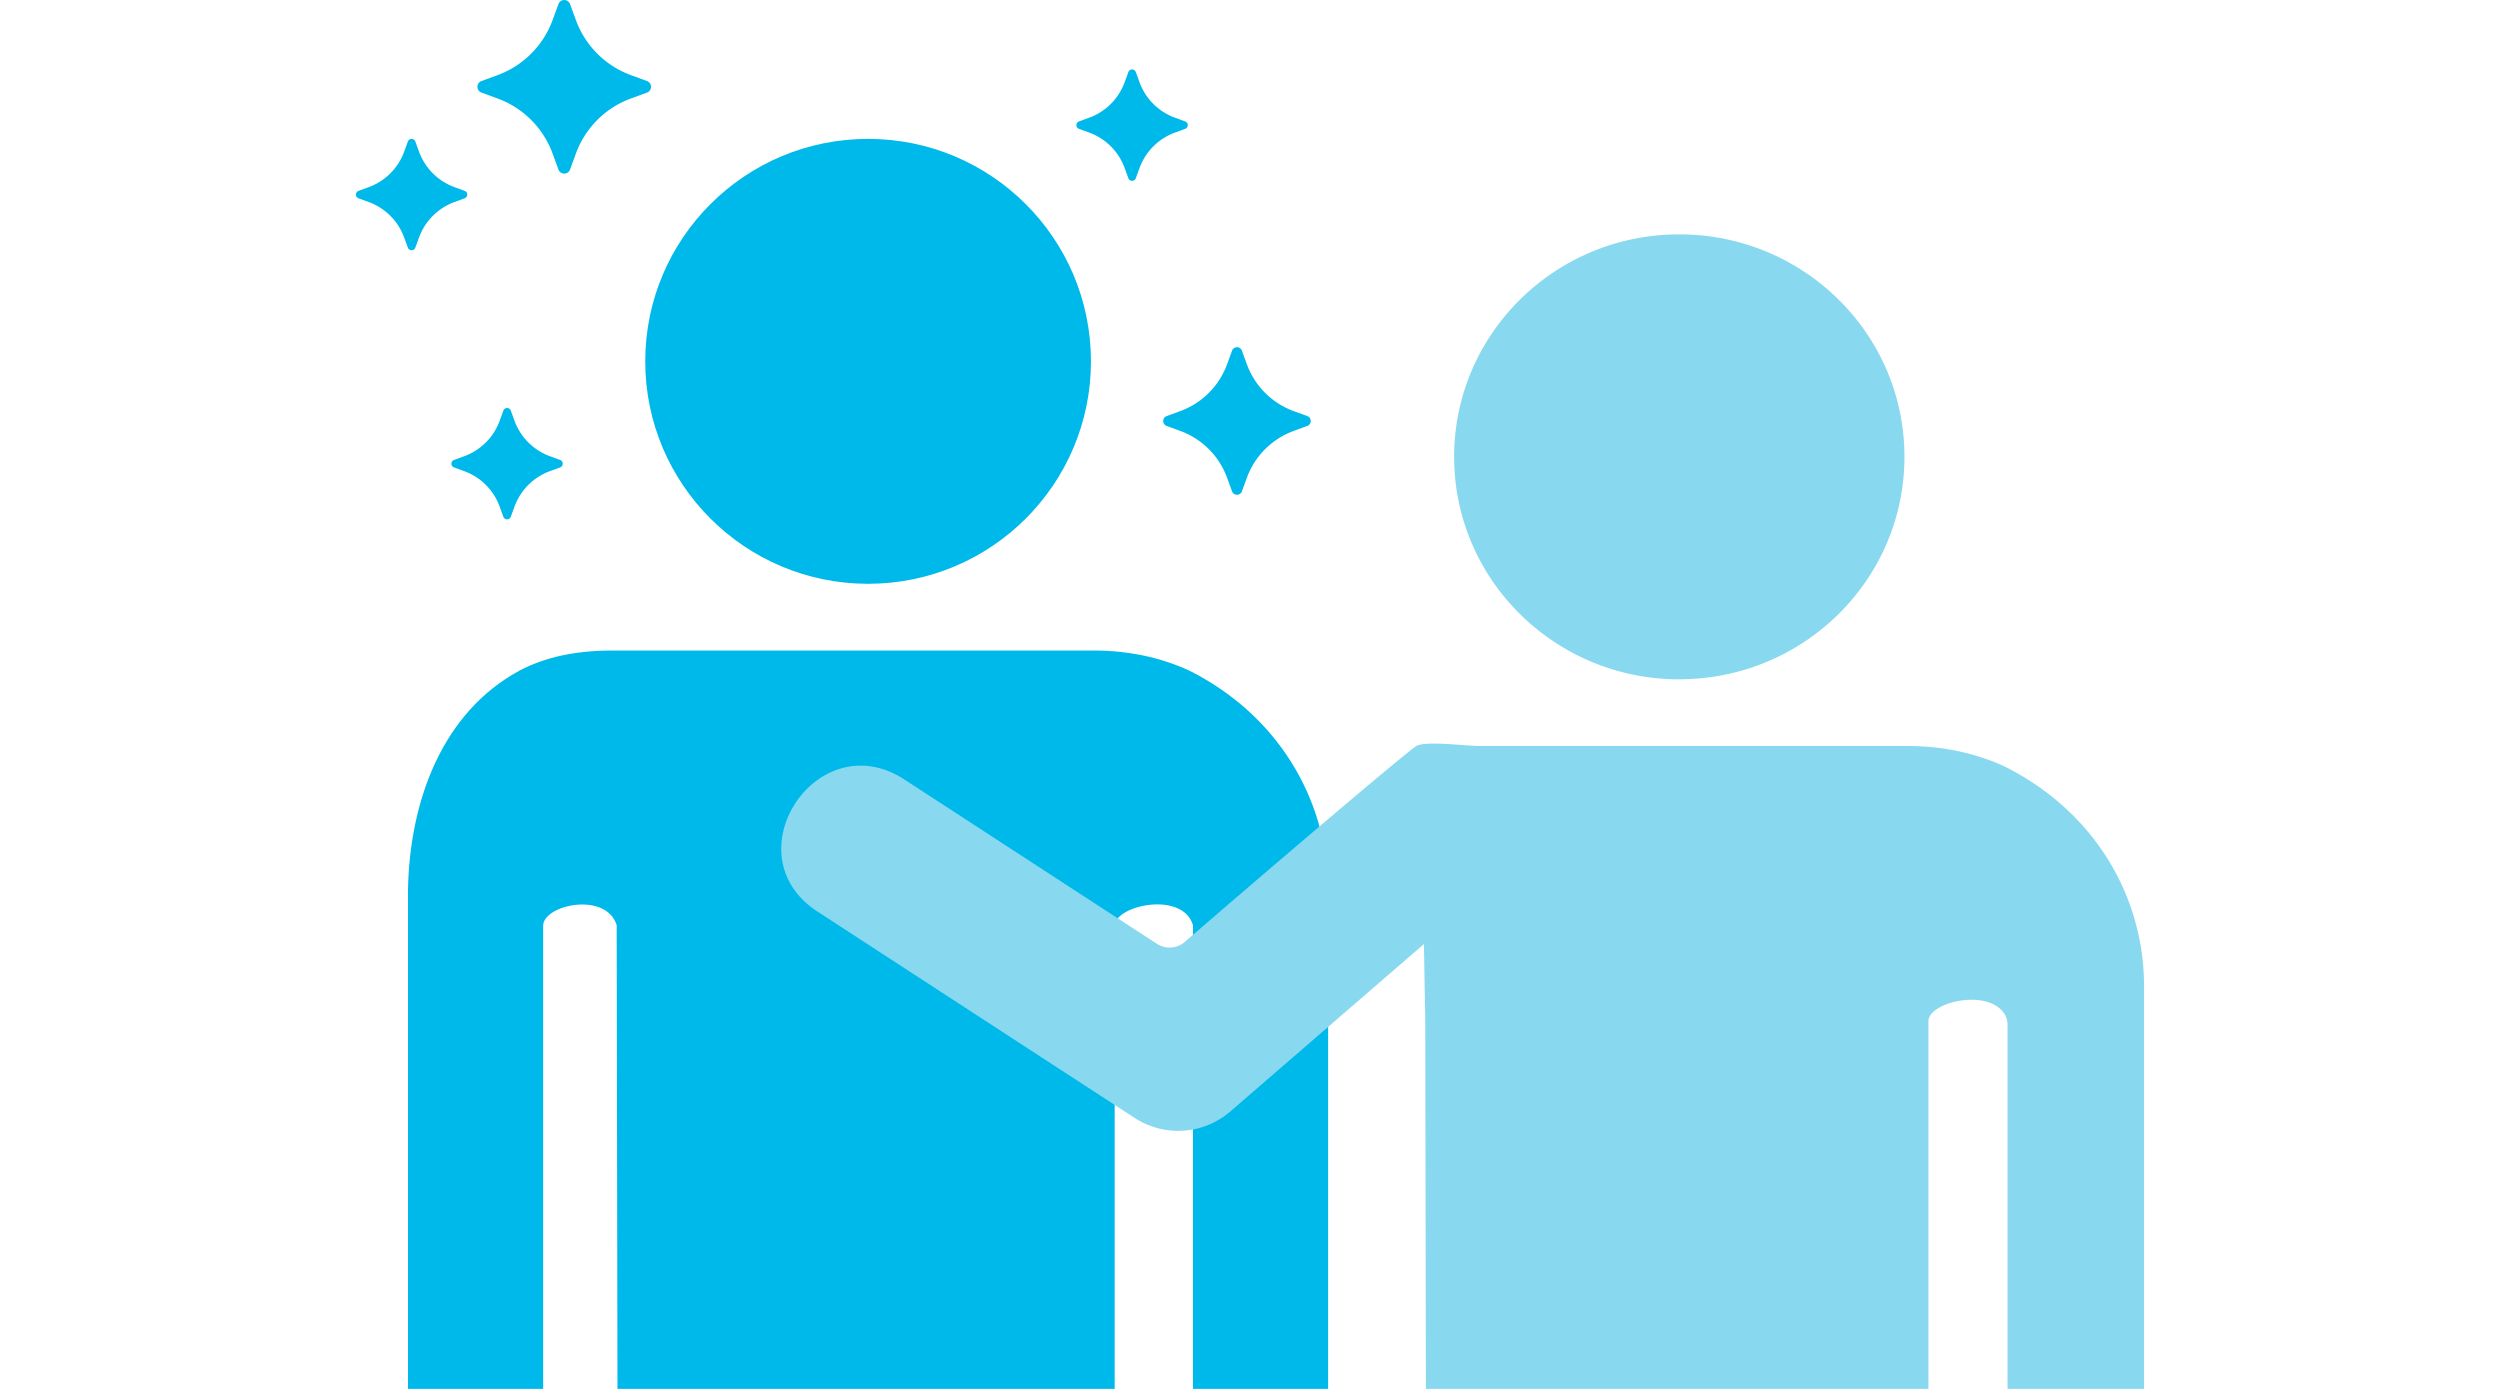 <svg width="288" height="160" fill="none" xmlns="http://www.w3.org/2000/svg"><path d="M46.989 16.3a.456.456 0 01.855 0l.436 1.189a6.83 6.83 0 004.064 4.064l1.188.436a.456.456 0 010 .855l-1.188.436a6.828 6.828 0 00-4.064 4.064l-.436 1.188a.456.456 0 01-.855 0l-.436-1.188a6.828 6.828 0 00-4.064-4.064l-1.19-.436a.456.456 0 010-.855l1.19-.436a6.83 6.83 0 004.064-4.064l.436-1.19zM57.989 47.3a.456.456 0 01.855 0l.436 1.189a6.83 6.83 0 004.064 4.064l1.188.436a.456.456 0 010 .855l-1.188.436a6.828 6.828 0 00-4.064 4.064l-.436 1.188a.456.456 0 01-.855 0l-.436-1.188a6.828 6.828 0 00-4.064-4.064l-1.19-.436a.456.456 0 010-.855l1.19-.436a6.83 6.83 0 004.064-4.064l.436-1.19zM64.334.467a.71.71 0 011.334 0l.678 1.854a10.644 10.644 0 006.335 6.334l1.852.679a.71.71 0 010 1.334l-1.852.678a10.644 10.644 0 00-6.335 6.335l-.678 1.851a.709.709 0 01-1.334 0l-.679-1.851a10.643 10.643 0 00-6.334-6.335l-1.853-.678a.709.709 0 010-1.334l1.853-.679a10.644 10.644 0 006.334-6.334l.679-1.854zM141.934 40.397a.603.603 0 011.134 0l.576 1.576a9.042 9.042 0 005.385 5.384l1.574.577a.604.604 0 010 1.134l-1.574.576a9.05 9.05 0 00-5.385 5.385l-.576 1.574a.606.606 0 01-.914.288.603.603 0 01-.22-.288l-.577-1.574a9.042 9.042 0 00-5.384-5.385l-1.576-.576a.604.604 0 010-1.134l1.576-.577a9.046 9.046 0 005.384-5.384l.577-1.576z" fill="#00B9EB"/><g clip-path="url(#clip0_3947_3656)"><path d="M125.953 74.94c4.007 0 7.695.774 11.065 2.319 10.001 5.025 15.907 14.575 15.982 25.225v73.358c-1.876 11.661-15.248 8.49-15.572 0v-69.267c-1.192-3.95-8.833-2.313-9.016 0v158.986c-1.942 16.235-22.958 11.469-23.494-.272v-97.356c-1.344-6.279-10.188-3.426-10.382.273.375 32.36.273 64.722.273 97.083-2.096 16.151-23.01 12.018-23.495.272l-.273-158.986c-1.224-3.865-8.305-2.383-8.469 0v69.267c-1.876 11.661-15.248 8.49-15.572 0v-73.358c.19-10.195 3.932-20.41 12.84-25.225 2.914-1.546 6.466-2.318 10.655-2.318h55.458zm-.275-33.313c0 14.153-11.494 25.627-25.673 25.627-14.179 0-25.673-11.474-25.673-25.627C74.332 27.474 85.826 16 100.004 16c14.18 0 25.674 11.474 25.674 25.627z" fill="#00B9EB"/><g clip-path="url(#clip1_3947_3656)" fill="#88D9EF"><path d="M193.454 78.252c14.328 0 25.939-11.47 25.939-25.63 0-14.158-11.611-25.622-25.939-25.622-14.327 0-25.938 11.471-25.938 25.63 0 14.151 11.611 25.63 25.938 25.63v-.008zM164.189 117.575l.278 158.991c.488 11.693 21.441 15.842 23.71-.067.02-.135.027-.27.027-.411 0-32.291.102-64.589-.278-96.881.19-3.637 8.82-6.452 10.412-.599.061.216.082.438.082.653v97.022c.542 11.693 21.609 16.469 23.716.458a3.31 3.31 0 00.021-.377V117.562c.176-2.169 6.97-3.745 8.813-.674.217.364.298.795.298 1.219v68.725c.325 8.433 13.65 11.619 15.689.25.027-.162.041-.331.041-.492v-73.11c-.075-10.649-6.043-20.2-16.15-25.225-3.407-1.543-7.133-2.317-11.178-2.317h-56.029"/><path d="M171.09 86.16a2.44 2.44 0 00-1.05-.236c-1.517-.033-5.873-.579-6.869.014-1.321.788-20.953 17.594-26.684 22.571a2.67 2.67 0 01-3.211.216l-29.122-18.948c-10.013-6.466-20.011 8.656-10.013 15.216l36.581 23.798a9.189 9.189 0 0011.008-.748l31.162-26.943c4.905-4.041 3.787-12.219-1.802-14.947v.007z"/></g></g><path d="M129.989 8.3a.452.452 0 01.428-.3.457.457 0 01.427.3l.436 1.189a6.822 6.822 0 004.064 4.064l1.188.436a.458.458 0 01.3.427.458.458 0 01-.3.428l-1.188.436a6.832 6.832 0 00-4.064 4.064l-.436 1.188a.452.452 0 01-.427.3.458.458 0 01-.428-.3l-.436-1.188a6.821 6.821 0 00-4.064-4.064l-1.189-.436a.458.458 0 01-.3-.428.458.458 0 01.3-.428l1.189-.435a6.832 6.832 0 004.064-4.064l.436-1.19z" fill="#00B9EB"/><defs><clipPath id="clip0_3947_3656"><path fill="#fff" transform="translate(47 16)" d="M0 0h200v144H0z"/></clipPath><clipPath id="clip1_3947_3656"><path fill="#fff" transform="translate(90 27)" d="M0 0h157v260H0z"/></clipPath></defs></svg>